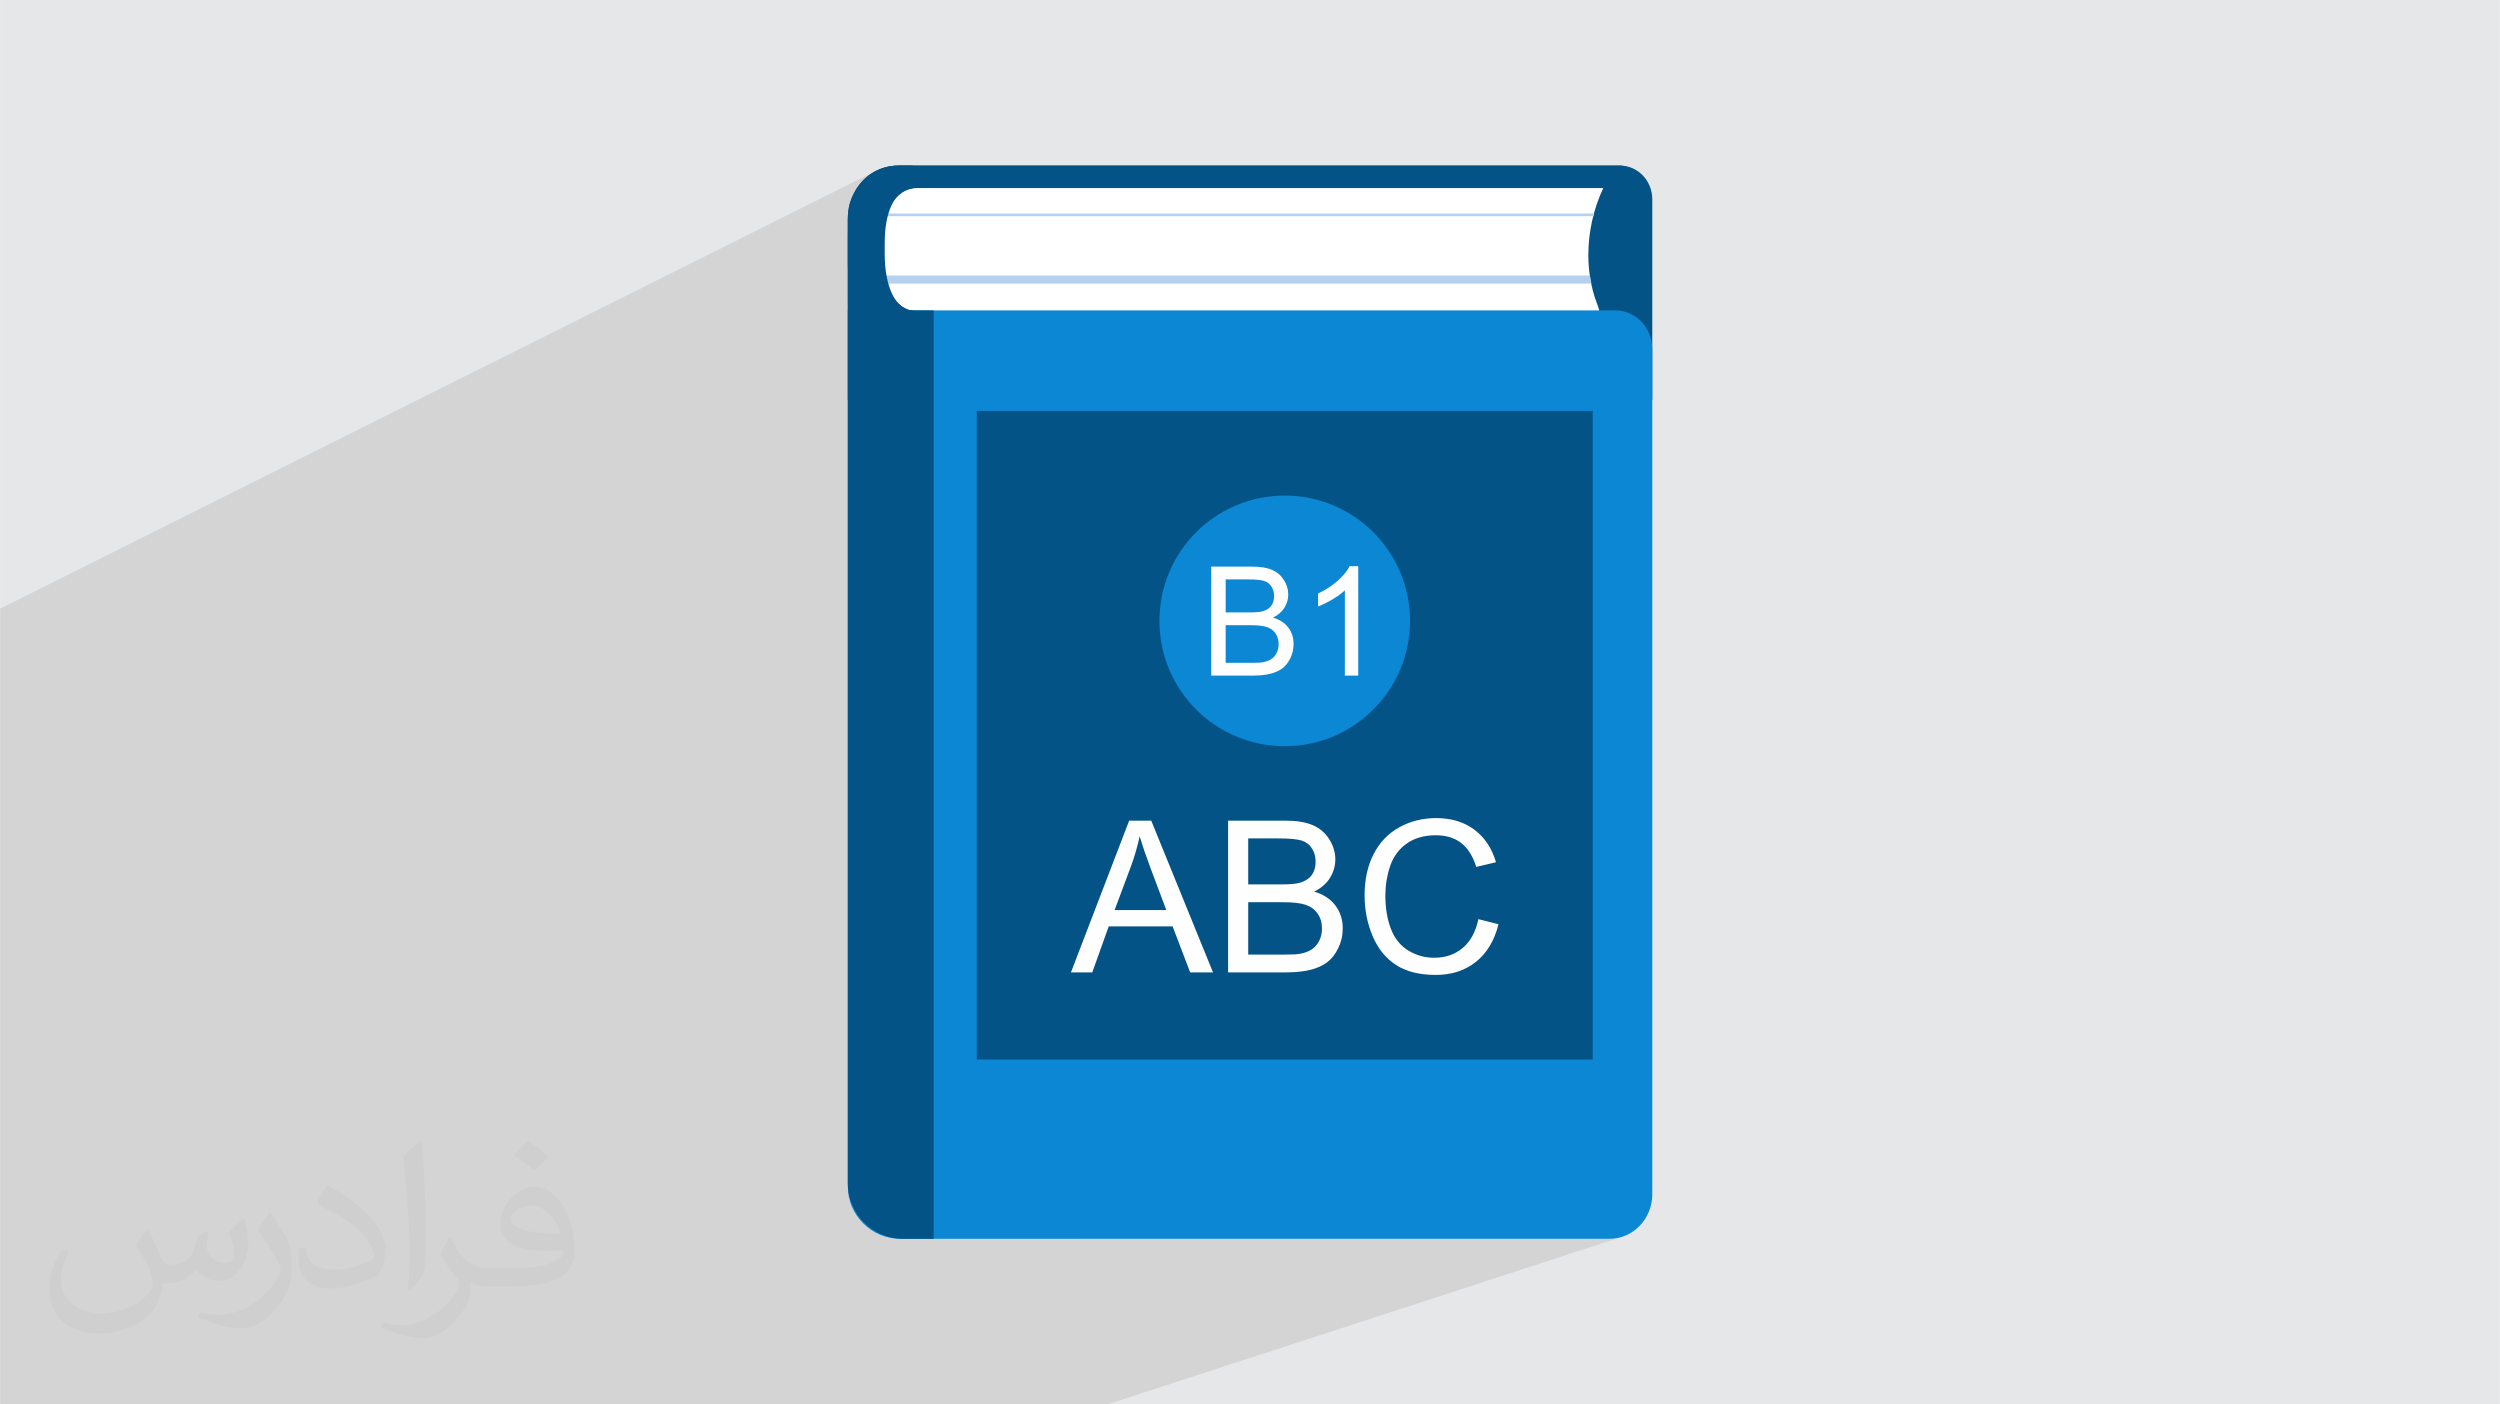 <?xml version="1.0" encoding="UTF-8"?>
<!DOCTYPE svg PUBLIC "-//W3C//DTD SVG 1.1//EN" "http://www.w3.org/Graphics/SVG/1.1/DTD/svg11.dtd">
<!-- Creator: CorelDRAW -->
<svg xmlns="http://www.w3.org/2000/svg" xml:space="preserve" width="3.708in" height="2.083in" version="1.1" style="shape-rendering:geometricPrecision; text-rendering:geometricPrecision; image-rendering:optimizeQuality; fill-rule:evenodd; clip-rule:evenodd"
viewBox="0 0 3708.33 2083.33"
 xmlns:xlink="http://www.w3.org/1999/xlink"
 xmlns:xodm="http://www.corel.com/coreldraw/odm/2003">
 <defs>
  <style type="text/css">
   <![CDATA[
    .fil7 {fill:#0B87D4}
    .fil0 {fill:#E6E7E8}
    .fil8 {fill:#FEFEFE;fill-rule:nonzero}
    .fil3 {fill:#045387;fill-rule:nonzero}
    .fil6 {fill:#0B87D4;fill-rule:nonzero}
    .fil5 {fill:#B5D1EF;fill-rule:nonzero}
    .fil4 {fill:white;fill-rule:nonzero}
    .fil2 {fill:#373435;fill-opacity:0.031}
    .fil1 {fill:#373435;fill-opacity:0.102}
   ]]>
  </style>
 </defs>
 <g id="Layer_x0020_1">
  <polygon class="fil0" points="-0,0 3708.33,0 3708.33,2083.33 -0,2083.33 "/>
  <path class="fil1" d="M-0 1366.4l0 -0.53 0 -7.92 0 -10.52 0 -6.07 0 -62.8 0 -93.1 0 -46.3 0 -13.35 0 -13.69 0 -44.07 0 -30.61 0 -23 0 -7.63 0 -3.85 0 -33.68 0 -13.13 0 -6.26 0 -1.72 0 -0.45 0 -0.78 0 -23.11 0 -10.8 0 -1.47 0 -7.63 0 -0.6 0 -0.43 1301.4 -650.65 -4.81 2.44 -4.16 2.54 10.9 -5.45 -6.55 3.3 -4.93 3.13 13 -6.5 7 -2.67 7.28 -1.89 7.5 -1.13 7.69 -0.37 1071.91 0 10.88 25.56 -2.75 1.71 -2.94 1.52 -38.82 17.58 -1.82 4.7 -2.16 6.06 -1.99 6.13 -1.83 6.19 -0.44 1.66 0.4 0 -0.96 4 -0.57 0.26 -0.09 0.33 -1.49 6.3 -1.32 6.34 -1.15 6.38 -0.97 6.41 -0.8 6.43 -0.61 6.45 -0.43 6.46 -0.25 6.47 -0.06 6.47 0.06 4.36 0.15 4.35 0.24 4.35 0.32 4.34 0.41 4.33 0.5 4.31 0.5 3.65 0.15 0 0.23 1.52 0.26 1.51 0.28 1.5 0.29 1.5 0.3 1.5 0.31 1.49 0.31 1.49 0.3 1.49 -0.3 0.13 0.27 1.33 0.95 4.22 1.05 4.2 1.13 4.18 1.23 4.15 1.33 4.12 1.42 4.09 1.13 3.09 1.13 3.1 1.08 3.13 0.98 3.14 0.47 1.82 23.04 0 2.9 0.09 2.83 0.28 2.75 0.45 2.67 0.61 2.58 0.77 2.48 0.92 2.37 1.05 2.26 1.18 0 28.01 -225.67 98.09 260.19 0 -88.39 37.6 0 941.24 -763.65 265.96 788.58 0 6.49 -0.34 6.3 -1 6.08 -1.63 -763.68 248.61 -9.12 0 -739.93 0 -200.78 0 -42.52 0 -3.75 0 -243.13 0 -30.19 0 -10.05 0 -26.31 0 -86.77 0 -38.09 0 -66.44 0 -30.47 0 -19.1 0 -11.9 0 -8.96 0 -8.08 0 -67.07 0 0 -21.74 0 -10.39 0 -1.91 0 -0.3 0 -0.56 0 -6.1 0 -15.62 0 -8.01 0 -7.56 0 -42.35 0 -32.14 0 -24.37 0 -25.15 0 -3.1 0 -62.67 0 -46.19 0 -17.93 0 -19.39 0 -22.2 0 -6.18 0 -3.4 0 -13.1 0 -2.19 0 -4.15 0 -4.47 0 -7.39 0 -39.13 0 -2.23 0 -14.65 0 -9.11 0 -63.35 0 -1.19 0 -22.48 0 -10.4 0 -1.22 0 -21.33 0 -23.83 0 -10.49 0 -24.79 0 -44.21 0 -2.87 0 -17.09zm2358.25 -957.6l0 0 0.15 -0.07 -0.15 0.06z"/>
  <path class="fil2" d="M218.96 1824.58c6.98,10.73 11.56,21.04 16.15,32.4 3.23,6.67 5,19.06 20.63,19.06 4.58,0 11.15,-1.56 16.98,-4.69 6.56,-3.44 11.56,-8.54 14.06,-16.56l6.35 -20.94 15.1 -7.5 1.04 1.04c-1.98,7.92 -2.4,15.42 -2.4,21.46 0,17.6 15,24.27 27.19,24.27 7.08,0 13.33,-3.44 13.33,-9.9 0,-8.44 -3.54,-22.5 -8.13,-35.21 7.08,-7.08 14.17,-14.17 22.29,-19.9l1.25 0.63c3.54,15 5.52,29.79 5.52,39.69 0,9.58 -4.27,20.31 -7.81,27.4 -7.29,13.65 -20.21,24.58 -35.83,24.58 -11.87,0 -24.9,-5.94 -34.06,-16.98l-0.42 0c-8.75,10.52 -21.87,20.21 -43.02,20.21l-6.56 0c-1.04,13.96 -4.06,23.85 -8.54,32.6 -12.6,24.58 -50,41.98 -85.1,41.98 -48.96,0 -73.44,-28.23 -73.44,-65.73 0,-23.23 7.5,-44.79 19.17,-60l9.58 3.85c-7.29,13.96 -12.08,27.08 -12.08,40 0,35.21 28.54,51.98 61.56,51.98 30.52,0 68.44,-19.58 75.21,-42.08 -2.5,-24.58 -11.77,-36.15 -26.04,-58.75 4.37,-7.5 9.9,-15 16.67,-22.92l1.35 0 0 0zm563.96 -132.4c10.31,6.46 20.52,14.17 30.21,22.92 -5.52,7.71 -12.29,14.79 -20.94,20.94 -9.79,-7.92 -19.69,-14.79 -29.79,-22.08 6.87,-7.6 13.65,-15.1 20.52,-21.77l0 0 0 0zm5.31 96.25c-16.67,0 -30.31,10.83 -30.31,18.96 0,17.4 33.33,22.81 73.13,22.6 -5,-20.42 -22.4,-41.56 -42.81,-41.56l0 0 0 0 0 0 -0 0zm-37.4 92.92c21.67,0 40.63,-0.63 55,-4.17 16.15,-4.06 29.79,-12.29 29.79,-17.81 0,-1.56 0,-3.23 -0.52,-4.79 -9.06,0.94 -19.37,0.94 -28.44,0.94 -29.37,0 -51.77,-6.67 -60.63,-23.23 -2.29,-4.48 -3.75,-9.69 -3.75,-15.42 0,-15.94 6.77,-31.46 18.85,-42.19 10.1,-8.75 21.25,-14.37 32.6,-14.37 20.42,0 36.87,16.56 48.23,42.4 6.25,14.17 10.52,30.42 10.52,51.04 0,13.75 -3.75,25.21 -12.29,33.85 -15.94,15.42 -45.21,21.25 -90.1,21.25l-20.52 0 0 0 -5.21 0c-11.15,0 -19.27,-1.98 -25.52,-6.87l-1.04 0c0.21,2.5 0.52,5.1 0.52,7.5 0,10.1 -3.33,22.92 -10.1,33.23 -20,29.69 -41.67,42.6 -60.31,42.6 -18.96,0 -42.19,-7.29 -63.13,-16.77l3.75 -7.19c6.87,2.71 16.15,4.58 29.06,4.58 33.96,0 78.23,-32.5 83.75,-64.17 -1.25,-2.6 -3.44,-6.04 -6.77,-9.69 -9.79,-11.77 -16.15,-21.56 -21.98,-31.87 5.1,-9.9 9.58,-17.81 13.96,-24.9l1.67 -0.21c14.48,29.37 27.6,46.25 56.87,46.25l4.48 0 0 0 21.25 0 0 0 0 0 0 0 0 0 0 -0zm-146.46 31.15c2.5,-13.54 2.71,-28.75 2.71,-42.81l0 -21.04c0,-39.27 -5,-96.25 -9.06,-133.33 7.08,-7.81 16.98,-16.67 24.79,-22.71l2.19 0.63c5.31,46.67 6.67,100.94 6.67,150.83 0,13.13 -0.52,26.04 -1.77,35.31 -0.83,11.87 -7.6,20.83 -22.29,34.58l-3.23 -1.46 0 0zm-150.73 -61.98c0.73,18.44 9.79,32.92 41.35,32.92 19.69,0 36.35,-5.1 54.79,-13.75 3.33,-1.56 5.1,-3.44 5.1,-5.21 0,-11.56 -8.85,-26.77 -23.85,-40.73 -14.37,-13.13 -33.54,-24.69 -51.46,-32.29 -5.94,-2.6 -8.02,-5.42 -8.02,-7.92 0,-5.42 7.08,-16.56 12.81,-24.48l2.08 -0.21c20.42,10.73 43.33,26.56 60.31,44.27 15.42,16.35 25,32.81 25,50.83 0,13.33 -4.06,25.94 -10.52,37.5 -22.6,11.35 -46.56,19.9 -70.31,19.9 -28.75,0 -48.44,-13.44 -48.44,-45.1 0,-3.44 0,-8.85 1.25,-15.73l9.9 0 0 0 0 0 0 0 0 0 -0 -0zm-52.08 -52.29l17.92 28.96c6.56,10.73 12.6,22.29 12.6,40.73l0 23.54c0,19.06 -12.19,39.48 -31.87,59.58 -15.31,13.65 -28.96,19.48 -41.56,19.48 -18.75,0 -40.21,-5.83 -64.9,-16.56l2.71 -7.19c7.92,2.19 16.98,3.85 28.13,3.85 35.52,-0.21 71.87,-26.15 88.54,-57.92 1.98,-3.65 2.81,-7.08 2.81,-9.48 0,-3.65 -2.08,-7.6 -3.54,-11.25 -9.06,-17.19 -19.17,-32.81 -30.31,-47.19 5.94,-9.17 11.56,-18.02 17.92,-26.77l1.56 0.21 0 0 0 0 0 0 0 0 0 0.01z"/>
  <g id="_1982353677600">
   <path class="fil3" d="M2450.93 592.88l0 -297.21c0,-27.64 -21.46,-50.04 -47.94,-50.04l-1070.48 0c-41.4,0 -74.98,35.02 -74.98,78.22l0 269.02 1193.4 0z"/>
   <path class="fil4" d="M2356.06 379.04c-0.16,-34.49 7.69,-69.23 22.14,-100.06l-4.48 -11.02 -1080.81 0 0 204.52c51.96,0 103.91,0 155.85,0 116.42,0 232.82,0 349.23,0 121.8,0 243.59,0 365.37,0 70.16,0 140.3,-0.03 210.46,0 0.43,-8.75 -3.14,-17.1 -6.08,-25.32 -7.83,-21.72 -11.58,-44.85 -11.69,-68.11z"/>
   <polygon class="fil5" points="2363.8,320.76 2364.76,316.76 1292.91,316.76 1292.91,320.76 "/>
   <path class="fil5" d="M2360.67 420.73c-0.8,-3.98 -1.7,-7.95 -2.27,-12l-1065.49 0 0 12 1067.76 0z"/>
   <path class="fil3" d="M1359.31 461.44c-29.88,0 -54.13,-37.93 -54.13,-84.73l0 -13c0,-46.79 24.25,-84.72 54.13,-84.72l1031.37 0c10.17,0 19.34,-3.01 26.43,-7.79l-10.88 -25.56 -1071.91 0c-41.41,0 -76.78,31.64 -76.78,103.42l0 42.33c0,57.11 29.59,103.42 66.08,103.42l1092.8 0 0 -28.01c-5.87,-3.31 -13.02,-5.35 -20.85,-5.35l-1036.26 0z"/>
   <path class="fil6" d="M1257.54 460.45l0 1299.19c0,43.11 34.96,78.05 78.06,78.05l1051.87 0c35.04,0 63.46,-29.64 63.46,-66.21l0 -1253.64c0,-31.69 -24.62,-57.39 -55,-57.39l-1138.4 0z"/>
   <polygon class="fil3" points="1448.84,1571.73 2362.55,1571.73 2362.55,609.55 1448.84,609.55 "/>
   <path class="fil3" d="M1353.9 460.94c-27.77,-2.54 -41.61,-39.09 -41.61,-84.24l0 -16.3c0,-45.14 13.84,-78.38 41.61,-80.94l0 -33.83 -21.39 0c-28.67,0 -56.28,15.2 -69.76,49.56 -6.64,16.85 -5.22,32.38 -5.22,53.86l0 42.33c0,24.68 -0.22,45.54 0,69.07 11.84,23.37 44.3,34.34 64.53,34.34l31.83 0 0 -33.85z"/>
   <path class="fil3" d="M1384.92 460.45l-127.38 0 0 1295.19c0,45.32 36.75,82.05 82.06,82.05l45.32 0 0 -1377.24z"/>
   <g>
    <g>
     <circle class="fil7" transform="matrix(0.677 0 -0 0.677 1905.69 921.032)" r="274.57"/>
     <path class="fil8" d="M1796.62 1002.19l0.03 -161.67 60.67 0.01c12.34,0 22.24,1.62 29.73,4.9 7.45,3.28 13.28,8.32 17.5,15.13 4.25,6.77 6.36,13.89 6.36,21.34 -0,6.89 -1.89,13.39 -5.61,19.49 -3.73,6.1 -9.37,11.03 -16.94,14.79 9.78,2.86 17.31,7.76 22.54,14.68 5.27,6.89 7.9,15.06 7.9,24.46 0,7.61 -1.62,14.64 -4.82,21.15 -3.2,6.51 -7.15,11.51 -11.86,15.05 -4.7,3.5 -10.61,6.17 -17.69,7.98 -7.11,1.8 -15.81,2.71 -26.11,2.7l-61.68 -0.01zm21.47 -93.7l34.96 0.01c9.48,0 16.3,-0.64 20.4,-1.88 5.46,-1.62 9.56,-4.33 12.31,-8.09 2.75,-3.76 4.14,-8.46 4.14,-14.15 0,-5.38 -1.28,-10.12 -3.87,-14.19 -2.56,-4.1 -6.25,-6.92 -11.03,-8.43 -4.78,-1.51 -12.98,-2.26 -24.57,-2.26l-32.33 -0.01 -0.01 49zm-0.02 74.74l40.27 0.01c6.93,0 11.78,-0.26 14.6,-0.79 4.89,-0.87 9.03,-2.33 12.35,-4.4 3.31,-2.07 6.02,-5.08 8.17,-9.03 2.15,-3.95 3.2,-8.5 3.2,-13.66 0,-6.06 -1.54,-11.29 -4.67,-15.77 -3.08,-4.48 -7.37,-7.6 -12.87,-9.41 -5.46,-1.81 -13.36,-2.71 -23.63,-2.72l-37.41 -0 -0.01 55.77zm196.67 19l-19.87 -0 0.02 -126.52c-4.78,4.59 -11.06,9.14 -18.82,13.7 -7.75,4.55 -14.75,7.97 -20.93,10.23l0 -19.2c11.1,-5.19 20.81,-11.51 29.13,-18.96 8.32,-7.41 14.23,-14.6 17.69,-21.6l12.8 0 -0.03 162.35z"/>
    </g>
    <path class="fil8" d="M1588.56 1442.46l86.35 -225.1 32.75 0 91.64 225.1 -33.9 0 -26.04 -68.22 -94.78 0 -24.42 68.22 -31.59 0zm64.76 -92.43l76.71 0 -23.47 -62.4c-7.07,-18.97 -12.42,-34.64 -16.14,-47 -3.09,14.67 -7.23,29.07 -12.42,43.33l-24.68 66.07zm168.35 92.43l0 -225.1 84.46 0c17.19,0 30.97,2.25 41.4,6.81 10.37,4.56 18.49,11.57 24.36,21.06 5.92,9.43 8.85,19.33 8.85,29.71 0,9.59 -2.62,18.65 -7.81,27.14 -5.19,8.49 -13.05,15.35 -23.58,20.59 13.63,3.98 24.1,10.8 31.39,20.43 7.34,9.59 11,20.96 11,34.06 0,10.59 -2.25,20.39 -6.71,29.45 -4.45,9.06 -9.95,16.03 -16.5,20.96 -6.55,4.87 -14.78,8.59 -24.63,11.11 -9.9,2.51 -22.01,3.77 -36.36,3.77l-85.88 0zm29.87 -130.47l48.67 0c13.2,0 22.69,-0.89 28.4,-2.62 7.6,-2.26 13.31,-6.03 17.13,-11.27 3.82,-5.24 5.76,-11.79 5.76,-19.7 0,-7.49 -1.78,-14.09 -5.4,-19.75 -3.56,-5.71 -8.7,-9.64 -15.35,-11.74 -6.65,-2.09 -18.07,-3.15 -34.21,-3.15l-45.01 0 0 68.22zm0 104.06l56.06 0c9.64,0 16.4,-0.37 20.33,-1.1 6.81,-1.2 12.57,-3.25 17.19,-6.13 4.61,-2.88 8.38,-7.07 11.37,-12.57 2.99,-5.5 4.45,-11.84 4.45,-19.02 0,-8.44 -2.15,-15.72 -6.5,-21.96 -4.3,-6.23 -10.27,-10.58 -17.92,-13.1 -7.6,-2.52 -18.6,-3.78 -32.9,-3.78l-52.08 0 0 77.65zm341.42 -52.56l29.87 7.55c-6.24,24.47 -17.45,43.07 -33.64,55.91 -16.19,12.84 -36,19.28 -59.42,19.28 -24.2,0 -43.91,-4.92 -59.1,-14.83 -15.19,-9.85 -26.72,-24.16 -34.63,-42.86 -7.91,-18.76 -11.89,-38.83 -11.89,-60.31 0,-23.42 4.45,-43.85 13.41,-61.3 8.96,-17.45 21.69,-30.71 38.2,-39.77 16.5,-9.06 34.69,-13.57 54.49,-13.57 22.53,0 41.44,5.71 56.75,17.19 15.35,11.48 26.04,27.56 32.07,48.31l-29.24 6.92c-5.19,-16.35 -12.79,-28.3 -22.69,-35.74 -9.9,-7.49 -22.37,-11.21 -37.41,-11.21 -17.24,0 -31.7,4.14 -43.28,12.42 -11.58,8.28 -19.76,19.44 -24.42,33.37 -4.71,13.99 -7.07,28.4 -7.07,43.23 0,19.13 2.78,35.84 8.33,50.09 5.56,14.3 14.2,24.94 25.94,32.02 11.74,7.07 24.42,10.58 38.09,10.58 16.67,0 30.7,-4.82 42.23,-14.41 11.53,-9.64 19.33,-23.89 23.42,-42.86z"/>
   </g>
  </g>
 </g>
</svg>
